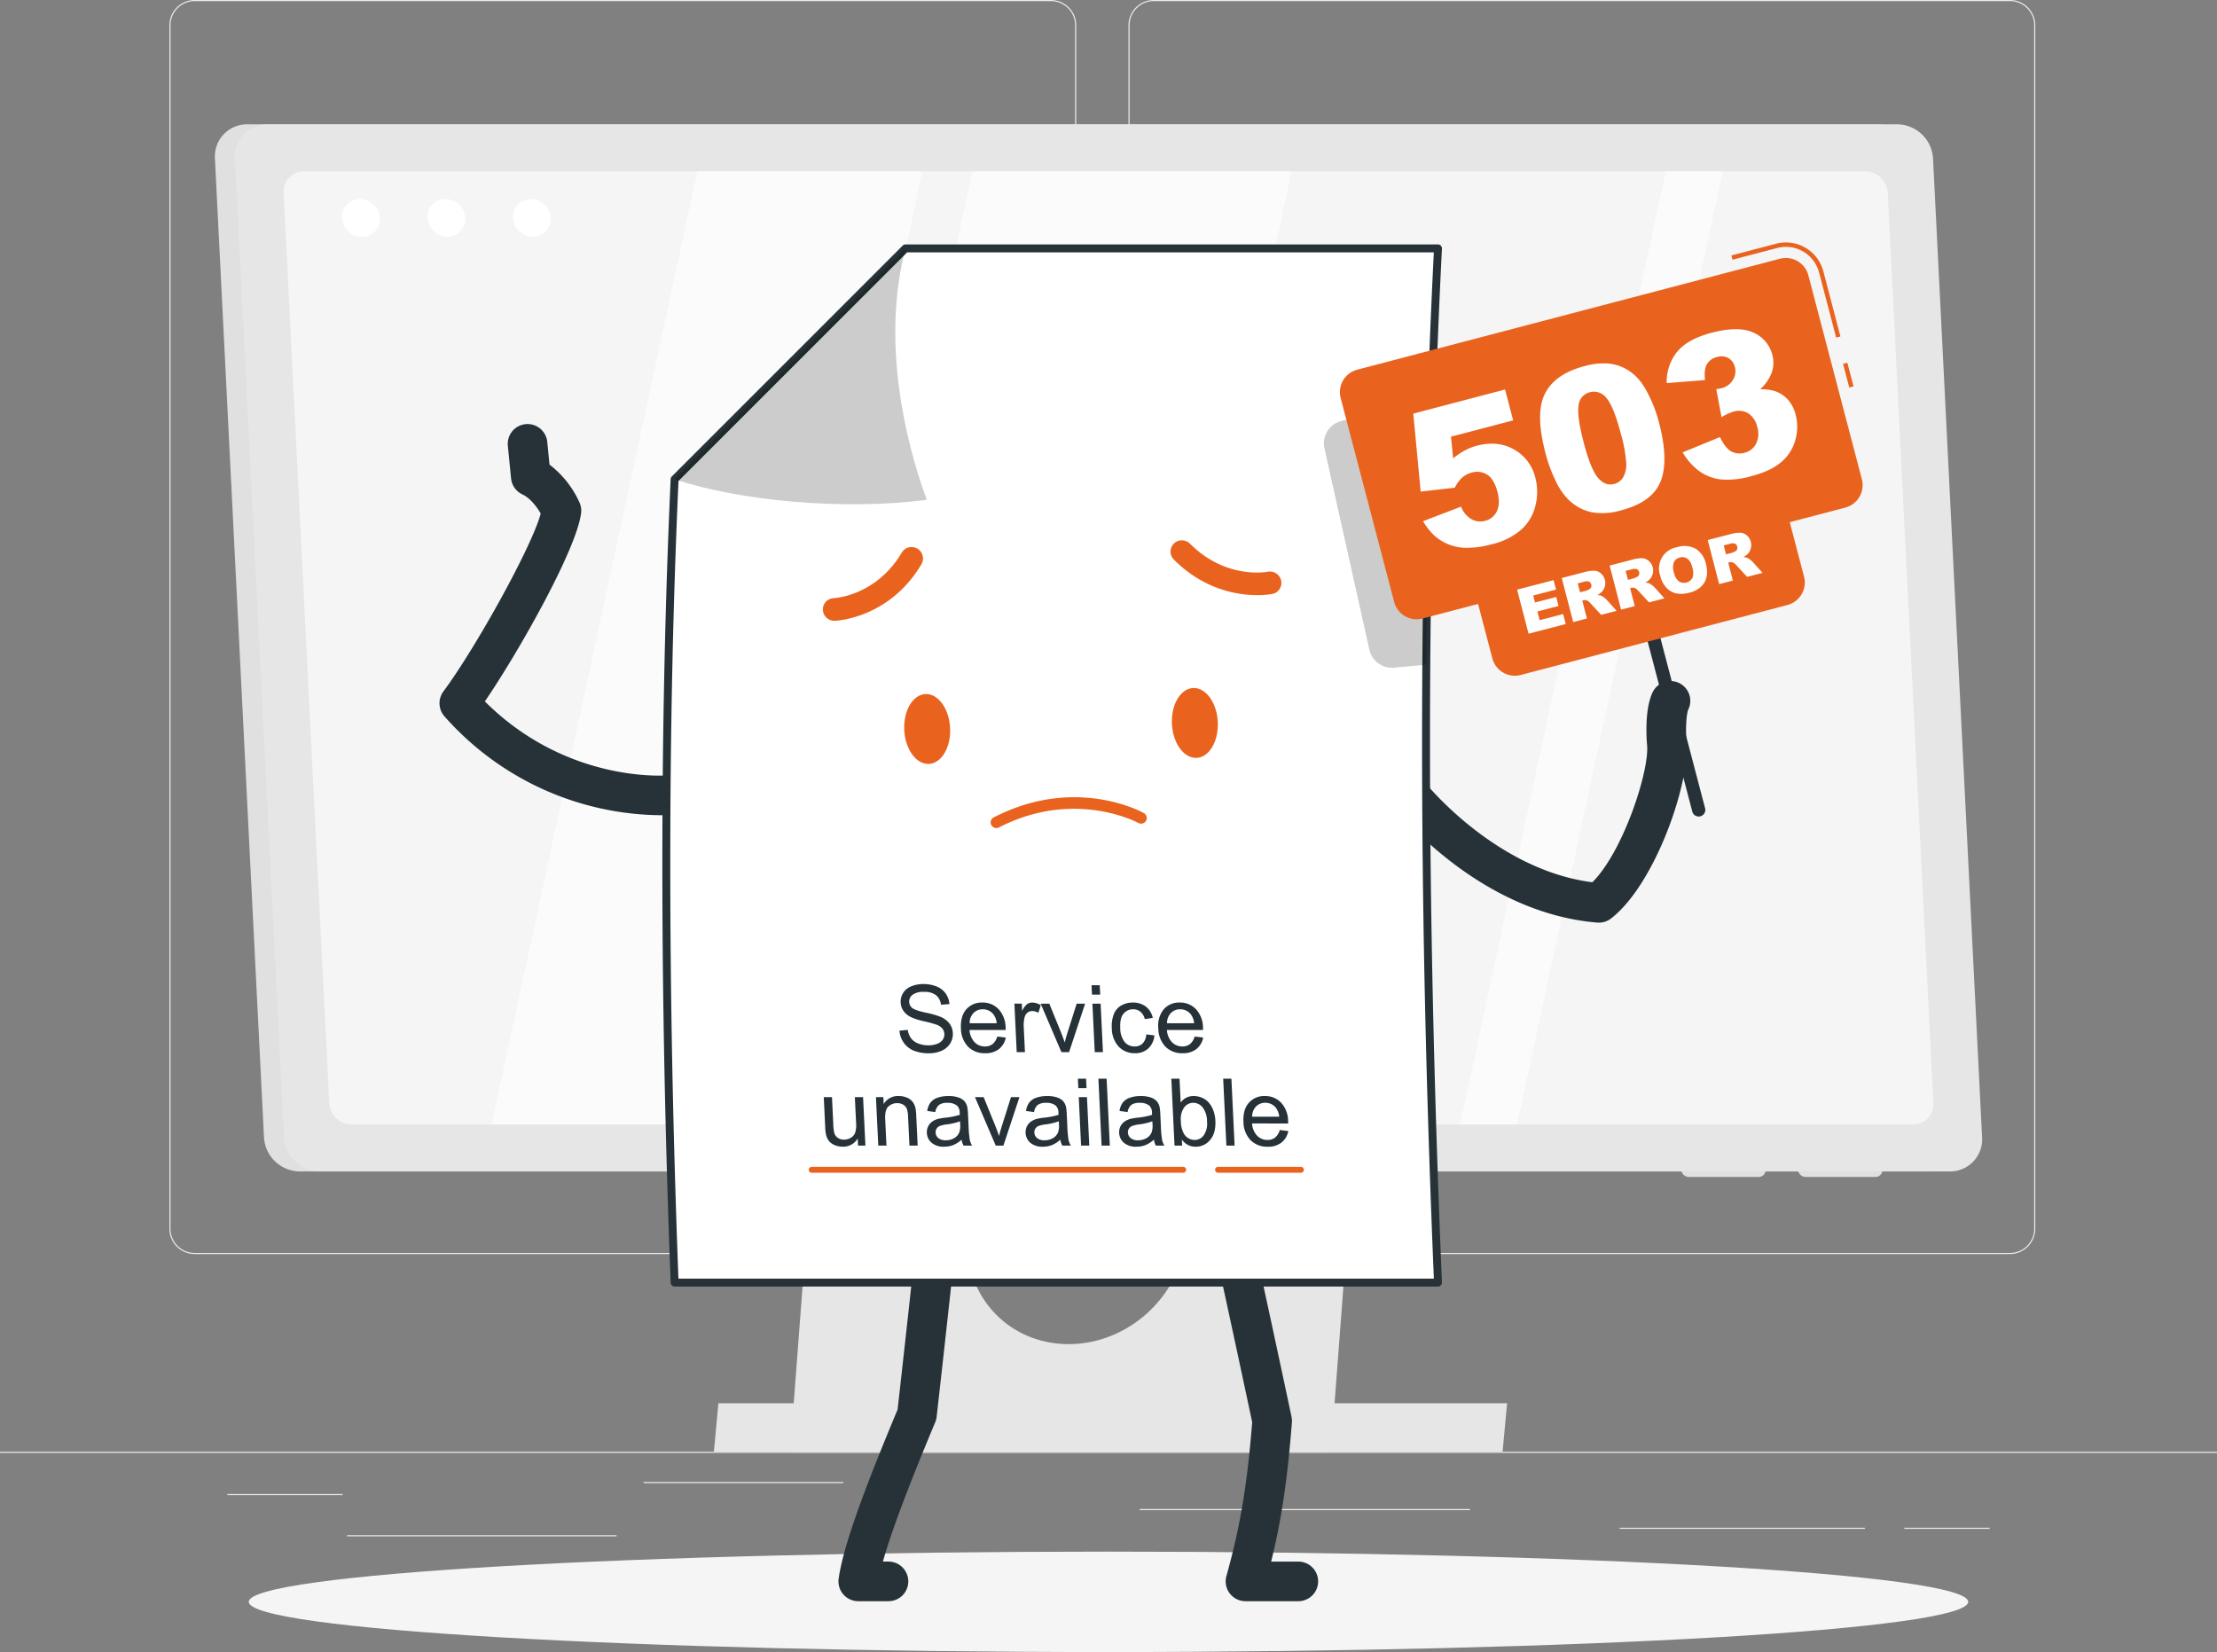 <svg id="Group_19264" data-name="Group 19264" xmlns="http://www.w3.org/2000/svg" xmlns:xlink="http://www.w3.org/1999/xlink" width="746.53" height="556.328" viewBox="0 0 746.53 556.328">
  <rect x="0" y="0" width="746.53" height="556.328" fill="#808080" stroke="none"/>
  <defs>
    <clipPath id="clip-path">
      <rect id="Rectangle_7146" data-name="Rectangle 7146" width="746.53" height="556.328" fill="none"/>
    </clipPath>
    <clipPath id="clip-path-3">
      <rect id="Rectangle_7139" data-name="Rectangle 7139" width="414.554" height="320.966" fill="none"/>
    </clipPath>
    <clipPath id="clip-path-6">
      <rect id="Rectangle_7142" data-name="Rectangle 7142" width="35.066" height="90.763" fill="none"/>
    </clipPath>
    <clipPath id="clip-path-7">
      <rect id="Rectangle_7143" data-name="Rectangle 7143" width="84.909" height="86.164" fill="none"/>
    </clipPath>
  </defs>
  <g id="Group_19263" data-name="Group 19263" clip-path="url(#clip-path)">
    <rect id="Rectangle_7132" data-name="Rectangle 7132" width="746.53" height="0.373" transform="translate(0 488.897)" fill="#ebebeb"/>
    <g id="Group_19252" data-name="Group 19252">
      <g id="Group_19251" data-name="Group 19251" clip-path="url(#clip-path)">
        <path id="Path_3411" data-name="Path 3411" d="M335.038,422.308H46.729a8.532,8.532,0,0,1-8.522-8.522V8.522A8.533,8.533,0,0,1,46.729,0H335.038a8.532,8.532,0,0,1,8.521,8.522V413.785a8.532,8.532,0,0,1-8.521,8.522M46.729.373A8.157,8.157,0,0,0,38.58,8.522V413.785a8.157,8.157,0,0,0,8.149,8.149H335.038a8.158,8.158,0,0,0,8.148-8.149V8.522A8.158,8.158,0,0,0,335.038.373Z" transform="translate(18.838)" fill="#ebebeb"/>
        <path id="Path_3412" data-name="Path 3412" d="M551.334,422.308H263.026a8.531,8.531,0,0,1-8.521-8.522V8.522A8.532,8.532,0,0,1,263.026,0H551.334a8.533,8.533,0,0,1,8.522,8.522V413.785a8.532,8.532,0,0,1-8.522,8.522M263.026.373a8.157,8.157,0,0,0-8.148,8.149V413.785a8.157,8.157,0,0,0,8.148,8.149H551.334a8.158,8.158,0,0,0,8.149-8.149V8.522A8.158,8.158,0,0,0,551.334.373Z" transform="translate(125.486)" fill="#ebebeb"/>
        <rect id="Rectangle_7133" data-name="Rectangle 7133" width="38.815" height="0.373" transform="translate(76.563 503.117)" fill="#ebebeb"/>
        <rect id="Rectangle_7134" data-name="Rectangle 7134" width="67.228" height="0.373" transform="translate(216.722 499.064)" fill="#ebebeb"/>
        <rect id="Rectangle_7135" data-name="Rectangle 7135" width="90.766" height="0.373" transform="translate(116.872 516.981)" fill="#ebebeb"/>
        <rect id="Rectangle_7136" data-name="Rectangle 7136" width="28.718" height="0.373" transform="translate(641.25 514.471)" fill="#ebebeb"/>
        <rect id="Rectangle_7137" data-name="Rectangle 7137" width="82.554" height="0.373" transform="translate(545.401 514.471)" fill="#ebebeb"/>
        <rect id="Rectangle_7138" data-name="Rectangle 7138" width="111.184" height="0.373" transform="translate(383.785 508.168)" fill="#ebebeb"/>
        <path id="Path_3413" data-name="Path 3413" d="M197.071,160.488,178.178,409.769H360.3l18.893-249.281ZM311.6,336.684c-1.541,20.335-19.274,36.819-39.609,36.819s-35.569-16.483-34.028-36.819l6.643-87.643c1.541-20.336,19.275-36.834,39.611-36.834a33.663,33.663,0,0,1,34.027,36.834Z" transform="translate(87.852 79.13)" fill="#e6e6e6"/>
        <path id="Path_3414" data-name="Path 3414" d="M426.576,332.847H161l1.53-16.355H428.106Z" transform="translate(79.385 156.05)" fill="#e6e6e6"/>
        <path id="Path_3415" data-name="Path 3415" d="M408.1,267.618h23.516a2.307,2.307,0,0,0,2.32-2.443l-.084-1.669a2.6,2.6,0,0,0-2.565-2.443H407.772a2.307,2.307,0,0,0-2.32,2.443l.084,1.669a2.6,2.6,0,0,0,2.565,2.443" transform="translate(199.911 128.72)" fill="#e0e0e0"/>
        <path id="Path_3416" data-name="Path 3416" d="M381.762,267.618h23.516a2.307,2.307,0,0,0,2.32-2.443l-.084-1.669a2.6,2.6,0,0,0-2.565-2.443H381.433a2.307,2.307,0,0,0-2.32,2.443l.084,1.669a2.6,2.6,0,0,0,2.565,2.443" transform="translate(186.924 128.72)" fill="#e0e0e0"/>
        <path id="Path_3417" data-name="Path 3417" d="M625.922,380.663H77.036A12.184,12.184,0,0,1,65,369.2L48.478,39.506A10.8,10.8,0,0,1,59.364,28.044H608.25a12.185,12.185,0,0,1,12.037,11.462L636.809,369.2a10.8,10.8,0,0,1-10.887,11.462" transform="translate(23.895 13.827)" fill="#e0e0e0"/>
        <path id="Path_3418" data-name="Path 3418" d="M630.427,380.663H81.541A12.182,12.182,0,0,1,69.506,369.2L52.982,39.506A10.8,10.8,0,0,1,63.869,28.044H612.755a12.185,12.185,0,0,1,12.037,11.462L641.315,369.2a10.8,10.8,0,0,1-10.887,11.462" transform="translate(26.116 13.827)" fill="#e6e6e6"/>
        <path id="Path_3419" data-name="Path 3419" d="M79.333,352.427,63.968,45.827a6.766,6.766,0,0,1,6.822-7.183H596.583a7.635,7.635,0,0,1,7.541,7.183l15.367,306.6a6.766,6.766,0,0,1-6.823,7.183H86.876a7.635,7.635,0,0,1-7.543-7.183" transform="translate(31.536 19.054)" fill="#f5f5f5"/>
        <path id="Path_3420" data-name="Path 3420" d="M89.863,51.248A5.986,5.986,0,0,1,83.826,57.6a6.756,6.756,0,0,1-6.672-6.354,5.986,5.986,0,0,1,6.036-6.354,6.756,6.756,0,0,1,6.672,6.354" transform="translate(38.037 22.135)" fill="#fff"/>
        <path id="Path_3421" data-name="Path 3421" d="M109.135,51.248A5.986,5.986,0,0,1,103.1,57.6a6.756,6.756,0,0,1-6.672-6.354,5.986,5.986,0,0,1,6.036-6.354,6.756,6.756,0,0,1,6.672,6.354" transform="translate(47.54 22.135)" fill="#fff"/>
        <path id="Path_3422" data-name="Path 3422" d="M128.407,51.248A5.986,5.986,0,0,1,122.37,57.6a6.756,6.756,0,0,1-6.672-6.354,5.986,5.986,0,0,1,6.036-6.354,6.756,6.756,0,0,1,6.672,6.354" transform="translate(57.042 22.135)" fill="#fff"/>
        <g id="Group_19250" data-name="Group 19250" transform="translate(165.543 57.698)" opacity="0.6">
          <g id="Group_19249" data-name="Group 19249">
            <g id="Group_19248" data-name="Group 19248" clip-path="url(#clip-path-3)">
              <path id="Path_3423" data-name="Path 3423" d="M110.875,359.61h75.773L255.926,38.644H180.153Z" transform="translate(-110.875 -38.644)" fill="#fff"/>
              <path id="Path_3424" data-name="Path 3424" d="M329.284,359.61h19.178L417.74,38.644H398.562Z" transform="translate(-3.186 -38.644)" fill="#fff"/>
              <path id="Path_3425" data-name="Path 3425" d="M172.908,359.61h107.5l69.28-320.966h-107.5Z" transform="translate(-80.289 -38.644)" fill="#fff"/>
            </g>
          </g>
        </g>
      </g>
    </g>
    <g id="Group_19254" data-name="Group 19254">
      <g id="Group_19253" data-name="Group 19253" clip-path="url(#clip-path)">
        <path id="Path_3426" data-name="Path 3426" d="M635.087,366.869c0,9.338-129.608,16.906-289.488,16.906S56.111,376.206,56.111,366.869,185.719,349.963,345.6,349.963s289.488,7.57,289.488,16.906" transform="translate(27.666 172.553)" fill="#f5f5f5"/>
      </g>
    </g>
    <g id="Group_19262" data-name="Group 19262">
      <g id="Group_19261" data-name="Group 19261" clip-path="url(#clip-path)">
        <path id="Path_3427" data-name="Path 3427" d="M383.809,234.982c-.181,0-.363-.007-.543-.022-39.765-3.253-67.14-37.247-68.287-38.693a6.669,6.669,0,0,1,10.447-8.291c.321.4,23.746,29.277,56.178,33.4,10.52-10.438,19.38-38.051,18.411-46.4-.007-.078-.015-.155-.021-.234-.218-2.687-.72-11.891,1.925-17.385a6.67,6.67,0,0,1,12.021,5.783c-.661,1.372-.971,6.326-.658,10.439,1.484,13.739-10.424,48.409-25.386,60a6.669,6.669,0,0,1-4.085,1.4" transform="translate(154.592 75.725)" fill="#263238"/>
        <path id="Path_3428" data-name="Path 3428" d="M173.33,227.355a98.279,98.279,0,0,1-72.51-33.261,6.675,6.675,0,0,1-.382-8.427c10.774-14.493,29.8-48.735,32.767-59.893-1.221-2.116-3.441-5.173-6.186-6.462a6.671,6.671,0,0,1-3.8-5.381L122.136,103a6.67,6.67,0,1,1,13.275-1.312l.751,7.6a33.175,33.175,0,0,1,10.16,12.9,6.665,6.665,0,0,1,.485,3.374c-1.374,11.852-20.589,46.136-32.413,63.471,27.6,27.516,60.6,25.006,62.05,24.877a6.67,6.67,0,0,1,1.217,13.284c-.309.028-1.841.157-4.331.157" transform="translate(48.873 47.172)" fill="#263238"/>
        <path id="Path_3429" data-name="Path 3429" d="M302.15,402.651H284.278a6.671,6.671,0,0,1-6.425-8.458c4.67-16.779,6.965-30.435,8.682-51.818-6.325-29.785-12.285-57.053-12.346-57.329a6.669,6.669,0,0,1,13.03-2.849c.061.279,6.156,28.162,12.564,58.355a6.67,6.67,0,0,1,.125,1.91c-1.511,19.2-3.449,32.476-6.983,46.851h9.224a6.67,6.67,0,0,1,0,13.339" transform="translate(135.115 136.554)" fill="#263238"/>
        <path id="Path_3430" data-name="Path 3430" d="M205.859,402.652H195.766a6.671,6.671,0,0,1-6.605-7.591c1.711-12.248,10.51-34.542,19.852-56.951,3.333-29.561,6.057-54.943,6.084-55.2a6.669,6.669,0,0,1,13.263,1.423c-.028.258-2.814,26.214-6.2,56.215a6.644,6.644,0,0,1-.472,1.822c-6.623,15.868-14.169,34.557-17.621,46.942h1.793a6.67,6.67,0,1,1,0,13.339" transform="translate(93.236 136.553)" fill="#263238"/>
        <path id="Path_3431" data-name="Path 3431" d="M230.813,56.028l-77.736,77.736c-3.912,86.172-3.591,176.675,0,270.525H410.125c-5.088-121.1-5.572-237.661,0-348.261Z" transform="translate(74.088 27.625)" fill="#fff"/>
        <path id="Path_3432" data-name="Path 3432" d="M410.56,406.059H153.51a1.334,1.334,0,0,1-1.333-1.281c-3.727-97.44-3.727-188.494,0-270.634a1.333,1.333,0,0,1,.388-.882L230.3,55.526a1.328,1.328,0,0,1,.942-.391H410.56a1.332,1.332,0,0,1,1.33,1.4c-5.366,106.521-5.366,220.4,0,348.135a1.329,1.329,0,0,1-1.33,1.389m-255.767-2.665H409.17c-5.29-126.7-5.293-239.777-.012-345.594H231.8l-76.981,76.982c-3.686,81.57-3.694,171.932-.025,268.612" transform="translate(73.654 27.185)" fill="#263238"/>
        <path id="Path_3433" data-name="Path 3433" d="M202.854,237.63l2.8-.245a6.488,6.488,0,0,0,1.063,2.774,5.432,5.432,0,0,0,2.352,1.753,8.83,8.83,0,0,0,3.491.667,8.132,8.132,0,0,0,2.988-.5,3.924,3.924,0,0,0,1.88-1.392,3.12,3.12,0,0,0,.545-1.931,3.056,3.056,0,0,0-.7-1.851,4.841,4.841,0,0,0-2.093-1.33,41.488,41.488,0,0,0-4.066-1.1,21.316,21.316,0,0,1-4.416-1.406,6.52,6.52,0,0,1-2.507-2.1,5.345,5.345,0,0,1-.926-2.807,5.529,5.529,0,0,1,.815-3.189,5.591,5.591,0,0,1,2.722-2.25,10.434,10.434,0,0,1,4.1-.77,11.6,11.6,0,0,1,4.458.808,6.81,6.81,0,0,1,3.056,2.375,7.092,7.092,0,0,1,1.277,3.551l-2.849.215a4.882,4.882,0,0,0-1.714-3.23,6.316,6.316,0,0,0-3.98-1.09,6.086,6.086,0,0,0-3.9.991,2.822,2.822,0,0,0-1.123,2.39,2.7,2.7,0,0,0,.972,2q.9.786,4.573,1.608A31.05,31.05,0,0,1,216.73,233a7.34,7.34,0,0,1,3.014,2.3,5.841,5.841,0,0,1,1.091,3.206,5.926,5.926,0,0,1-.869,3.391,6.349,6.349,0,0,1-2.84,2.475,10.044,10.044,0,0,1-4.3.882,13.317,13.317,0,0,1-5.169-.89,7.7,7.7,0,0,1-3.373-2.683,7.938,7.938,0,0,1-1.43-4.052" transform="translate(100.019 109.435)" fill="#263238"/>
        <path id="Path_3434" data-name="Path 3434" d="M228.956,237.557l2.876.354a6.548,6.548,0,0,1-2.32,3.889,7.246,7.246,0,0,1-4.608,1.384,7.821,7.821,0,0,1-5.786-2.205,9.012,9.012,0,0,1-2.393-6.187q-.2-4.121,1.814-6.4a6.849,6.849,0,0,1,5.4-2.275,7.321,7.321,0,0,1,5.456,2.229,9.248,9.248,0,0,1,2.375,6.272c.007.166.015.411.021.738H219.611a6.574,6.574,0,0,0,1.719,4.119,4.752,4.752,0,0,0,3.482,1.43,4.068,4.068,0,0,0,2.559-.8,4.983,4.983,0,0,0,1.586-2.552m-9.3-4.473h9.115a5.792,5.792,0,0,0-1.193-3.089,4.459,4.459,0,0,0-3.5-1.6,4.191,4.191,0,0,0-3.144,1.277,4.809,4.809,0,0,0-1.274,3.412" transform="translate(106.85 111.491)" fill="#263238"/>
        <path id="Path_3435" data-name="Path 3435" d="M229.558,242.815l-.781-16.327h2.49l.118,2.477a6.3,6.3,0,0,1,1.65-2.292,2.957,2.957,0,0,1,1.75-.554,5.621,5.621,0,0,1,2.888.893l-.832,2.568a4.093,4.093,0,0,0-2.057-.6,2.518,2.518,0,0,0-1.6.548,2.76,2.76,0,0,0-.957,1.514,10.574,10.574,0,0,0-.308,3.227l.409,8.548Z" transform="translate(112.801 111.491)" fill="#263238"/>
        <path id="Path_3436" data-name="Path 3436" d="M241.689,242.694,234.7,226.367h2.92l3.975,9.777q.643,1.586,1.2,3.291.307-1.29.881-3.106l3.152-9.962h2.844l-5.4,16.327Z" transform="translate(115.72 111.613)" fill="#263238"/>
        <path id="Path_3437" data-name="Path 3437" d="M246.325,225.39l-.152-3.182h2.767l.152,3.182Zm.927,19.355-.781-16.327h2.767l.781,16.327Z" transform="translate(121.378 109.562)" fill="#263238"/>
        <path id="Path_3438" data-name="Path 3438" d="M262.352,236.836l2.738.354a6.678,6.678,0,0,1-2.072,4.4,6.373,6.373,0,0,1-4.436,1.592,7.344,7.344,0,0,1-5.493-2.19,9.283,9.283,0,0,1-2.338-6.28,11.094,11.094,0,0,1,.656-4.628,5.713,5.713,0,0,1,2.523-2.973,7.66,7.66,0,0,1,3.852-.993,7.05,7.05,0,0,1,4.414,1.345,6.565,6.565,0,0,1,2.352,3.819l-2.671.417a4.759,4.759,0,0,0-1.478-2.476,3.678,3.678,0,0,0-2.4-.829,4.085,4.085,0,0,0-3.325,1.5q-1.236,1.5-1.079,4.743a7.633,7.633,0,0,0,1.489,4.779,4.317,4.317,0,0,0,3.362,1.493,3.708,3.708,0,0,0,2.673-1,4.718,4.718,0,0,0,1.236-3.076" transform="translate(123.627 111.491)" fill="#263238"/>
        <path id="Path_3439" data-name="Path 3439" d="M273.477,237.557l2.876.354a6.553,6.553,0,0,1-2.319,3.889,7.249,7.249,0,0,1-4.608,1.384,7.814,7.814,0,0,1-5.786-2.205,9.006,9.006,0,0,1-2.395-6.187,8.672,8.672,0,0,1,1.814-6.4,6.846,6.846,0,0,1,5.394-2.275,7.331,7.331,0,0,1,5.459,2.229,9.269,9.269,0,0,1,2.374,6.272c.007.166.015.411.019.738H264.132a6.566,6.566,0,0,0,1.719,4.119,4.751,4.751,0,0,0,3.48,1.43,4.069,4.069,0,0,0,2.561-.8,4.973,4.973,0,0,0,1.586-2.552m-9.3-4.473h9.115a5.791,5.791,0,0,0-1.191-3.089,4.466,4.466,0,0,0-3.506-1.6,4.186,4.186,0,0,0-3.143,1.277,4.8,4.8,0,0,0-1.275,3.412" transform="translate(128.801 111.491)" fill="#263238"/>
        <path id="Path_3440" data-name="Path 3440" d="M197.328,263.78l-.115-2.4a5.657,5.657,0,0,1-5.048,2.765,6.767,6.767,0,0,1-2.725-.552,4.753,4.753,0,0,1-1.926-1.392,5.475,5.475,0,0,1-.951-2.051,14.092,14.092,0,0,1-.294-2.582l-.484-10.118h2.768l.433,9.055a16.382,16.382,0,0,0,.309,2.922,3.071,3.071,0,0,0,1.188,1.714,3.563,3.563,0,0,0,2.122.621,4.4,4.4,0,0,0,2.305-.636,3.312,3.312,0,0,0,1.462-1.738,8.555,8.555,0,0,0,.3-3.189l-.418-8.749h2.767l.782,16.328Z" transform="translate(91.603 122.009)" fill="#263238"/>
        <path id="Path_3441" data-name="Path 3441" d="M198.335,263.9l-.781-16.328h2.49l.111,2.323a5.563,5.563,0,0,1,5.067-2.691,6.994,6.994,0,0,1,2.738.53,4.58,4.58,0,0,1,1.919,1.39,5.629,5.629,0,0,1,.96,2.047,16.024,16.024,0,0,1,.282,2.689L211.6,263.9h-2.768l-.475-9.932a7.623,7.623,0,0,0-.443-2.529A2.85,2.85,0,0,0,206.7,250.1a3.767,3.767,0,0,0-1.953-.5,4.285,4.285,0,0,0-3,1.123q-1.232,1.122-1.081,4.258l.427,8.917Z" transform="translate(97.406 121.887)" fill="#263238"/>
        <path id="Path_3442" data-name="Path 3442" d="M220.743,261.887a9.663,9.663,0,0,1-2.871,1.845,8.36,8.36,0,0,1-3.026.536,6.182,6.182,0,0,1-4.2-1.312,4.565,4.565,0,0,1-1.607-3.359,4.334,4.334,0,0,1,.442-2.19,4.194,4.194,0,0,1,1.353-1.592,6.384,6.384,0,0,1,1.948-.906,19.212,19.212,0,0,1,2.44-.415,24.709,24.709,0,0,0,4.89-.953c-.009-.381-.015-.621-.021-.724a3.2,3.2,0,0,0-.9-2.383,4.823,4.823,0,0,0-3.2-.936,4.727,4.727,0,0,0-2.849.682,3.958,3.958,0,0,0-1.262,2.423l-2.722-.37a6.383,6.383,0,0,1,1.079-2.805,5,5,0,0,1,2.366-1.645,10.71,10.71,0,0,1,3.677-.575,10,10,0,0,1,3.421.491,4.766,4.766,0,0,1,1.98,1.236,4.633,4.633,0,0,1,.953,1.884,16.051,16.051,0,0,1,.26,2.553l.176,3.688a39.6,39.6,0,0,0,.411,4.881,6.439,6.439,0,0,0,.793,1.96h-2.889a6.064,6.064,0,0,1-.649-2.014m-.527-6.18a19.548,19.548,0,0,1-4.47,1.045,10.187,10.187,0,0,0-2.387.554,2.254,2.254,0,0,0-1.048.9,2.284,2.284,0,0,0-.321,1.315,2.482,2.482,0,0,0,.926,1.844,3.755,3.755,0,0,0,2.487.738,5.543,5.543,0,0,0,2.811-.7,4.021,4.021,0,0,0,1.736-1.916,6.549,6.549,0,0,0,.315-2.767Z" transform="translate(103.066 121.888)" fill="#263238"/>
        <path id="Path_3443" data-name="Path 3443" d="M226.878,263.78l-6.992-16.328h2.92l3.975,9.778q.643,1.583,1.2,3.289.307-1.29.881-3.1l3.152-9.963h2.844l-5.4,16.328Z" transform="translate(108.417 122.009)" fill="#263238"/>
        <path id="Path_3444" data-name="Path 3444" d="M243.014,261.887a9.663,9.663,0,0,1-2.871,1.845,8.36,8.36,0,0,1-3.026.536,6.18,6.18,0,0,1-4.2-1.312,4.565,4.565,0,0,1-1.607-3.359,4.334,4.334,0,0,1,.442-2.19,4.194,4.194,0,0,1,1.353-1.592,6.385,6.385,0,0,1,1.948-.906,19.212,19.212,0,0,1,2.44-.415,24.708,24.708,0,0,0,4.89-.953c-.009-.381-.015-.621-.021-.724a3.2,3.2,0,0,0-.9-2.383,4.823,4.823,0,0,0-3.2-.936,4.727,4.727,0,0,0-2.849.682,3.958,3.958,0,0,0-1.262,2.423l-2.722-.37a6.365,6.365,0,0,1,1.079-2.805,5,5,0,0,1,2.367-1.645,10.71,10.71,0,0,1,3.677-.575,10,10,0,0,1,3.421.491,4.782,4.782,0,0,1,1.981,1.236,4.649,4.649,0,0,1,.951,1.884,16.054,16.054,0,0,1,.26,2.553l.176,3.688a39.6,39.6,0,0,0,.411,4.881,6.44,6.44,0,0,0,.793,1.96h-2.889a6.064,6.064,0,0,1-.649-2.014m-.527-6.18a19.549,19.549,0,0,1-4.47,1.045,10.187,10.187,0,0,0-2.387.554,2.247,2.247,0,0,0-1.048.9,2.284,2.284,0,0,0-.321,1.315,2.482,2.482,0,0,0,.926,1.844,3.755,3.755,0,0,0,2.487.738,5.542,5.542,0,0,0,2.811-.7,4.014,4.014,0,0,0,1.736-1.916,6.549,6.549,0,0,0,.315-2.767Z" transform="translate(114.047 121.888)" fill="#263238"/>
        <path id="Path_3445" data-name="Path 3445" d="M243.244,246.476l-.154-3.183h2.767l.154,3.183Zm.927,19.355-.782-16.328h2.767l.782,16.328Z" transform="translate(119.858 119.958)" fill="#263238"/>
        <path id="Path_3446" data-name="Path 3446" d="M248.8,265.831l-1.079-22.538h2.768l1.079,22.538Z" transform="translate(122.143 119.958)" fill="#263238"/>
        <path id="Path_3447" data-name="Path 3447" d="M264.11,261.887a9.663,9.663,0,0,1-2.871,1.845,8.349,8.349,0,0,1-3.026.536,6.176,6.176,0,0,1-4.2-1.312,4.565,4.565,0,0,1-1.607-3.359,4.318,4.318,0,0,1,.442-2.19,4.181,4.181,0,0,1,1.353-1.592,6.376,6.376,0,0,1,1.947-.906,19.26,19.26,0,0,1,2.44-.415,24.707,24.707,0,0,0,4.89-.953c-.009-.381-.013-.621-.019-.724a3.189,3.189,0,0,0-.9-2.383,4.823,4.823,0,0,0-3.2-.936,4.731,4.731,0,0,0-2.849.682,3.95,3.95,0,0,0-1.26,2.423l-2.723-.37a6.4,6.4,0,0,1,1.079-2.805,5,5,0,0,1,2.367-1.645,10.716,10.716,0,0,1,3.677-.575,10,10,0,0,1,3.421.491,4.782,4.782,0,0,1,1.981,1.236,4.649,4.649,0,0,1,.951,1.884,15.69,15.69,0,0,1,.26,2.553l.176,3.688a39.906,39.906,0,0,0,.411,4.881,6.479,6.479,0,0,0,.794,1.96H264.76a6.1,6.1,0,0,1-.649-2.014m-.526-6.18a19.548,19.548,0,0,1-4.47,1.045,10.183,10.183,0,0,0-2.389.554,2.254,2.254,0,0,0-1.048.9,2.3,2.3,0,0,0-.321,1.315,2.487,2.487,0,0,0,.926,1.844,3.755,3.755,0,0,0,2.487.738,5.542,5.542,0,0,0,2.811-.7,4.024,4.024,0,0,0,1.738-1.916,6.553,6.553,0,0,0,.314-2.767Z" transform="translate(124.45 121.888)" fill="#263238"/>
        <path id="Path_3448" data-name="Path 3448" d="M267.813,265.832h-2.567l-1.078-22.538h2.765l.385,8.04a5.191,5.191,0,0,1,4.369-2.2,7.082,7.082,0,0,1,2.882.606,6.261,6.261,0,0,1,2.295,1.707,8.793,8.793,0,0,1,1.487,2.652,11.212,11.212,0,0,1,.651,3.321q.2,4.2-1.765,6.489a6.167,6.167,0,0,1-4.87,2.289,5.485,5.485,0,0,1-4.651-2.413Zm-.427-8.287a8.72,8.72,0,0,0,1,4.243,4.217,4.217,0,0,0,3.637,2.135,3.766,3.766,0,0,0,3.062-1.575,6.915,6.915,0,0,0,1.1-4.7,7.59,7.59,0,0,0-1.495-4.72,4.072,4.072,0,0,0-3.141-1.521,3.775,3.775,0,0,0-3.061,1.575,6.687,6.687,0,0,0-1.1,4.558" transform="translate(130.251 119.959)" fill="#263238"/>
        <path id="Path_3449" data-name="Path 3449" d="M276.942,265.831l-1.078-22.538h2.768l1.078,22.538Z" transform="translate(136.018 119.958)" fill="#263238"/>
        <path id="Path_3450" data-name="Path 3450" d="M292.674,258.644l2.876.354a6.554,6.554,0,0,1-2.319,3.888,7.24,7.24,0,0,1-4.608,1.384,7.825,7.825,0,0,1-5.786-2.205,9.006,9.006,0,0,1-2.395-6.187q-.2-4.121,1.815-6.4a6.843,6.843,0,0,1,5.394-2.274,7.326,7.326,0,0,1,5.457,2.228,9.258,9.258,0,0,1,2.374,6.272c.007.166.015.412.021.739H283.33a6.572,6.572,0,0,0,1.717,4.118,4.746,4.746,0,0,0,3.482,1.43,4.081,4.081,0,0,0,2.561-.8,5,5,0,0,0,1.584-2.552m-9.3-4.475h9.115a5.782,5.782,0,0,0-1.193-3.088,4.463,4.463,0,0,0-3.5-1.6,4.2,4.2,0,0,0-3.144,1.277,4.809,4.809,0,0,0-1.274,3.412" transform="translate(138.267 121.888)" fill="#263238"/>
        <path id="Path_3451" data-name="Path 3451" d="M303.026,265.168H274.992a1,1,0,0,1,0-1.995h28.034a1,1,0,0,1,0,1.995" transform="translate(135.096 129.76)" fill="#e9631e"/>
        <path id="Path_3452" data-name="Path 3452" d="M308.566,265.168H183.346a1,1,0,0,1,0-1.995h125.22a1,1,0,0,1,0,1.995" transform="translate(89.91 129.76)" fill="#e9631e"/>
        <path id="Path_3453" data-name="Path 3453" d="M219.387,168.029c-.294-6.5-3.991-11.644-8.258-11.491s-7.485,5.547-7.191,12.046,3.991,11.644,8.257,11.491,7.486-5.547,7.192-12.046" transform="translate(100.545 77.181)" fill="#e9631e"/>
        <path id="Path_3454" data-name="Path 3454" d="M279.758,166.668c-.294-6.5-3.991-11.644-8.258-11.491s-7.485,5.547-7.191,12.046,3.991,11.644,8.257,11.492,7.486-5.547,7.192-12.048" transform="translate(130.311 76.51)" fill="#e9631e"/>
        <path id="Path_3455" data-name="Path 3455" d="M232.27,183.2c23.635-8.437,41.9,1.475,42.74,1.947a1.9,1.9,0,0,1,.738,2.592,1.934,1.934,0,0,1-2.617.727c-.211-.116-21.491-11.585-46.891,1.515a1.94,1.94,0,0,1-2.6-.811,1.891,1.891,0,0,1,.814-2.568,63.834,63.834,0,0,1,7.813-3.4" transform="translate(110.161 88.655)" fill="#e9631e"/>
        <path id="Path_3456" data-name="Path 3456" d="M215.531,123.387a3.852,3.852,0,0,1,3.247,5.772c-10.734,18.135-28.428,19.032-29.176,19.062a3.863,3.863,0,0,1-4.016-3.664,3.788,3.788,0,0,1,3.631-3.964c.584-.028,14.371-.873,22.935-15.346a3.807,3.807,0,0,1,3.379-1.86" transform="translate(91.503 60.837)" fill="#e9631e"/>
        <path id="Path_3457" data-name="Path 3457" d="M267.07,121.942a3.877,3.877,0,0,1,3.48,1.066c11.992,11.989,25.587,9.548,26.158,9.438a3.88,3.88,0,0,1,4.527,3,3.776,3.776,0,0,1-2.961,4.476c-.752.134-18.133,3.462-33.159-11.561a3.793,3.793,0,0,1,1.954-6.422" transform="translate(130.164 60.09)" fill="#e9631e"/>
        <g id="Group_19257" data-name="Group 19257" transform="translate(445.792 134.113)" opacity="0.2">
          <g id="Group_19256" data-name="Group 19256">
            <g id="Group_19255" data-name="Group 19255" clip-path="url(#clip-path-6)">
              <path id="Path_3458" data-name="Path 3458" d="M333.127,179.53l-10.9,1.024a7.793,7.793,0,0,1-8.334-6.062l-15.125-67.757a7.792,7.792,0,0,1,5.627-9.236l29.249-7.676Z" transform="translate(-298.576 -89.824)"/>
            </g>
          </g>
        </g>
        <g id="Group_19260" data-name="Group 19260" transform="translate(227.165 83.653)" opacity="0.2">
          <g id="Group_19259" data-name="Group 19259">
            <g id="Group_19258" data-name="Group 19258" clip-path="url(#clip-path-7)">
              <path id="Path_3459" data-name="Path 3459" d="M237.056,140.7c-7.6-20.751-15.2-53.94-7.173-84.676l-77.736,77.738c21.967,7.349,56.995,10.548,84.909,6.938" transform="translate(-152.147 -56.029)"/>
            </g>
          </g>
        </g>
        <path id="Path_3460" data-name="Path 3460" d="M392.881,220.09a2.229,2.229,0,0,1-2.154-1.665L363.348,114.092a2.229,2.229,0,0,1,4.312-1.132l27.378,104.334a2.227,2.227,0,0,1-1.59,2.722,2.2,2.2,0,0,1-.567.075" transform="translate(179.116 54.875)" fill="#263238"/>
        <rect id="Rectangle_7144" data-name="Rectangle 7144" width="1.493" height="8.229" transform="translate(620.61 122.533) rotate(-14.705)" fill="#e9631e"/>
        <path id="Path_3461" data-name="Path 3461" d="M425.758,86.721,420.007,64.8a11.547,11.547,0,0,0-14.112-8.246L390.859,60.5l-.379-1.442,15.034-3.946a13.04,13.04,0,0,1,15.937,9.311L427.2,86.341Z" transform="translate(192.53 26.963)" fill="#e9631e"/>
        <path id="Path_3462" data-name="Path 3462" d="M472.364,142.243,330.017,179.6a7.826,7.826,0,0,1-9.556-5.584l-18.018-68.66a7.829,7.829,0,0,1,5.584-9.557L450.374,58.443a7.824,7.824,0,0,1,9.556,5.583l18.018,68.661a7.827,7.827,0,0,1-5.584,9.556" transform="translate(148.996 28.689)" fill="#e9631e"/>
        <path id="Path_3463" data-name="Path 3463" d="M437.884,148.621l-89.812,23.568a7.826,7.826,0,0,1-9.556-5.584l-5.63-21.455a7.826,7.826,0,0,1,5.584-9.556l89.812-23.568a7.827,7.827,0,0,1,9.556,5.584l5.63,21.455a7.827,7.827,0,0,1-5.584,9.556" transform="translate(164.006 55.109)" fill="#e9631e"/>
        <path id="Path_3464" data-name="Path 3464" d="M342.152,134.042l12.285-3.194.824,3.167-7.691,2,.614,2.358,7.134-1.854.787,3.026-7.134,1.854.76,2.923,7.912-2.057.875,3.361-12.507,3.253Z" transform="translate(168.702 64.516)" fill="#fff"/>
        <path id="Path_3465" data-name="Path 3465" d="M356.081,146.021l-3.858-14.835,7.64-1.987a11.524,11.524,0,0,1,3.344-.481,3.578,3.578,0,0,1,2.162.879,4.33,4.33,0,0,1,.27,6.322,5.781,5.781,0,0,1-1.457,1.006,4.709,4.709,0,0,1,1.335.234,4.8,4.8,0,0,1,.936.59,5.922,5.922,0,0,1,.882.755l3.337,3.721-5.179,1.347-3.628-3.9a3.582,3.582,0,0,0-1.127-.927,1.989,1.989,0,0,0-1.214-.052l-.4.1,1.568,6.022ZM358.391,136l1.934-.5a7.1,7.1,0,0,0,1.16-.517,1.262,1.262,0,0,0,.624-.661,1.556,1.556,0,0,0-.678-1.92,2.874,2.874,0,0,0-1.81.061l-2.014.524Z" transform="translate(173.667 63.462)" fill="#fff"/>
        <path id="Path_3466" data-name="Path 3466" d="M366.877,143.213l-3.858-14.834,7.64-1.987A11.484,11.484,0,0,1,374,125.91a3.585,3.585,0,0,1,2.162.881,4.325,4.325,0,0,1,.27,6.319,5.743,5.743,0,0,1-1.457,1.008,4.713,4.713,0,0,1,1.336.236,4.8,4.8,0,0,1,.935.588,6.329,6.329,0,0,1,.884.754l3.336,3.724-5.179,1.345-3.628-3.9a3.587,3.587,0,0,0-1.127-.927,1.985,1.985,0,0,0-1.212-.052l-.406.106,1.568,6.022Zm2.31-10.02,1.934-.5a7.044,7.044,0,0,0,1.16-.517,1.26,1.26,0,0,0,.624-.66,1.554,1.554,0,0,0-.678-1.92,2.852,2.852,0,0,0-1.81.061l-2.014.524Z" transform="translate(178.99 62.077)" fill="#fff"/>
        <path id="Path_3467" data-name="Path 3467" d="M374.567,133.221a7.26,7.26,0,0,1,5.663-9.675,8.008,8.008,0,0,1,6.225.506,7.744,7.744,0,0,1,3.452,5.048,9.453,9.453,0,0,1,.234,4.494,6.44,6.44,0,0,1-1.857,3.247,8.625,8.625,0,0,1-3.882,2,9.8,9.8,0,0,1-4.363.281,6.478,6.478,0,0,1-3.325-1.835,8.691,8.691,0,0,1-2.147-4.066m4.59-1.172a5.124,5.124,0,0,0,1.674,3.01,3.266,3.266,0,0,0,4.564-1.163,5.675,5.675,0,0,0-.088-3.662,4.737,4.737,0,0,0-1.639-2.841,2.991,2.991,0,0,0-2.544-.372,2.879,2.879,0,0,0-1.971,1.562,5.141,5.141,0,0,0,0,3.467" transform="translate(184.504 60.728)" fill="#fff"/>
        <path id="Path_3468" data-name="Path 3468" d="M389,137.46l-3.858-14.835,7.64-1.986a11.469,11.469,0,0,1,3.343-.482,3.588,3.588,0,0,1,2.163.879,4.334,4.334,0,0,1,.27,6.322,5.82,5.82,0,0,1-1.459,1.006,4.71,4.71,0,0,1,1.336.234,4.825,4.825,0,0,1,.935.59,6.041,6.041,0,0,1,.884.755l3.335,3.721-5.178,1.348-3.63-3.9a3.581,3.581,0,0,0-1.126-.927,1.99,1.99,0,0,0-1.214-.052l-.4.1,1.566,6.021Zm2.31-10.021,1.932-.5a7.23,7.23,0,0,0,1.162-.518,1.268,1.268,0,0,0,.624-.661,1.559,1.559,0,0,0-.679-1.92,2.866,2.866,0,0,0-1.81.063l-2.013.523Z" transform="translate(189.898 59.24)" fill="#fff"/>
        <path id="Path_3469" data-name="Path 3469" d="M318.736,95.962l30.906-8.11,2.725,10.387-20.934,5.493.727,7.325a23.231,23.231,0,0,1,3.9-2.662,18.611,18.611,0,0,1,4.069-1.614q7.032-1.845,12.525,1.257a14.786,14.786,0,0,1,7.189,9.557,18.793,18.793,0,0,1,.036,9.317,15.793,15.793,0,0,1-4.715,8.07,23.191,23.191,0,0,1-10.015,4.985,32.317,32.317,0,0,1-8.173,1.2,16.688,16.688,0,0,1-6.313-1.145,16.139,16.139,0,0,1-4.791-2.961,21.269,21.269,0,0,1-3.84-4.869l12.791-4.893a8.272,8.272,0,0,0,3.5,4.222,6.118,6.118,0,0,0,4.618.548,5.862,5.862,0,0,0,3.949-3.24q1.234-2.528.16-6.619-1.1-4.186-3.4-5.666a6.362,6.362,0,0,0-5.273-.7,7.985,7.985,0,0,0-3.4,1.883,10.96,10.96,0,0,0-2.238,3.185l-11.51,1.311Z" transform="translate(157.156 43.316)" fill="#fff"/>
        <path id="Path_3470" data-name="Path 3470" d="M349.115,112.039q-3.5-13.359-.1-19.959T362.273,82.9a22.676,22.676,0,0,1,8.072-.872,14.852,14.852,0,0,1,5.751,1.736,16.743,16.743,0,0,1,4.052,3.138,21.161,21.161,0,0,1,3.035,4.345,46.461,46.461,0,0,1,4.179,10.587q3.346,12.752.582,19.8t-13.309,9.812a21.528,21.528,0,0,1-10.051.623,16.005,16.005,0,0,1-7.428-3.961,21.544,21.544,0,0,1-4.494-6.387,50.1,50.1,0,0,1-3.547-9.677m12.921-3.356q2.349,8.949,4.79,11.81t5.447,2.072a4.975,4.975,0,0,0,3.071-2.292,8.913,8.913,0,0,0,.987-4.957,47.572,47.572,0,0,0-1.769-9.545q-2.45-9.332-4.875-12.128a5.239,5.239,0,0,0-5.589-1.968,5,5,0,0,0-3.806,4.5q-.58,3.653,1.744,12.506" transform="translate(171.259 40.402)" fill="#fff"/>
        <path id="Path_3471" data-name="Path 3471" d="M388.778,91.379,375.894,92.4a15.968,15.968,0,0,1,3.531-10.56q3.541-4.278,11.531-6.374,9.173-2.408,14.162-.061a11.112,11.112,0,0,1,6.347,7.524,9.922,9.922,0,0,1-.219,5.933,14.6,14.6,0,0,1-3.887,5.632,15.3,15.3,0,0,1,4.566.476,10.489,10.489,0,0,1,4.623,2.835,11.847,11.847,0,0,1,2.765,5.269,16.143,16.143,0,0,1-.082,8.409,14.833,14.833,0,0,1-4.649,7.4q-3.5,3.086-10.047,4.806a28.366,28.366,0,0,1-10.478,1.144,15.575,15.575,0,0,1-7.225-2.8,20.9,20.9,0,0,1-5.568-6.311l12.555-5.139q1.8,3.729,3.81,4.824a5.951,5.951,0,0,0,4.506.44,5.836,5.836,0,0,0,3.86-3.062,7.565,7.565,0,0,0,.4-5.571,7.337,7.337,0,0,0-3-4.609,6.135,6.135,0,0,0-5.024-.594,16.941,16.941,0,0,0-4.016,1.874l-1.771-9.476a12.89,12.89,0,0,0,1.736-.285,6.137,6.137,0,0,0,3.839-2.75,5.336,5.336,0,0,0,.7-4.315,4.779,4.779,0,0,0-2.175-3.085,4.909,4.909,0,0,0-3.852-.355,5.327,5.327,0,0,0-3.374,2.371q-1.073,1.767-.67,5.385" transform="translate(185.338 36.61)" fill="#fff"/>
      </g>
    </g>
  </g>
</svg>
